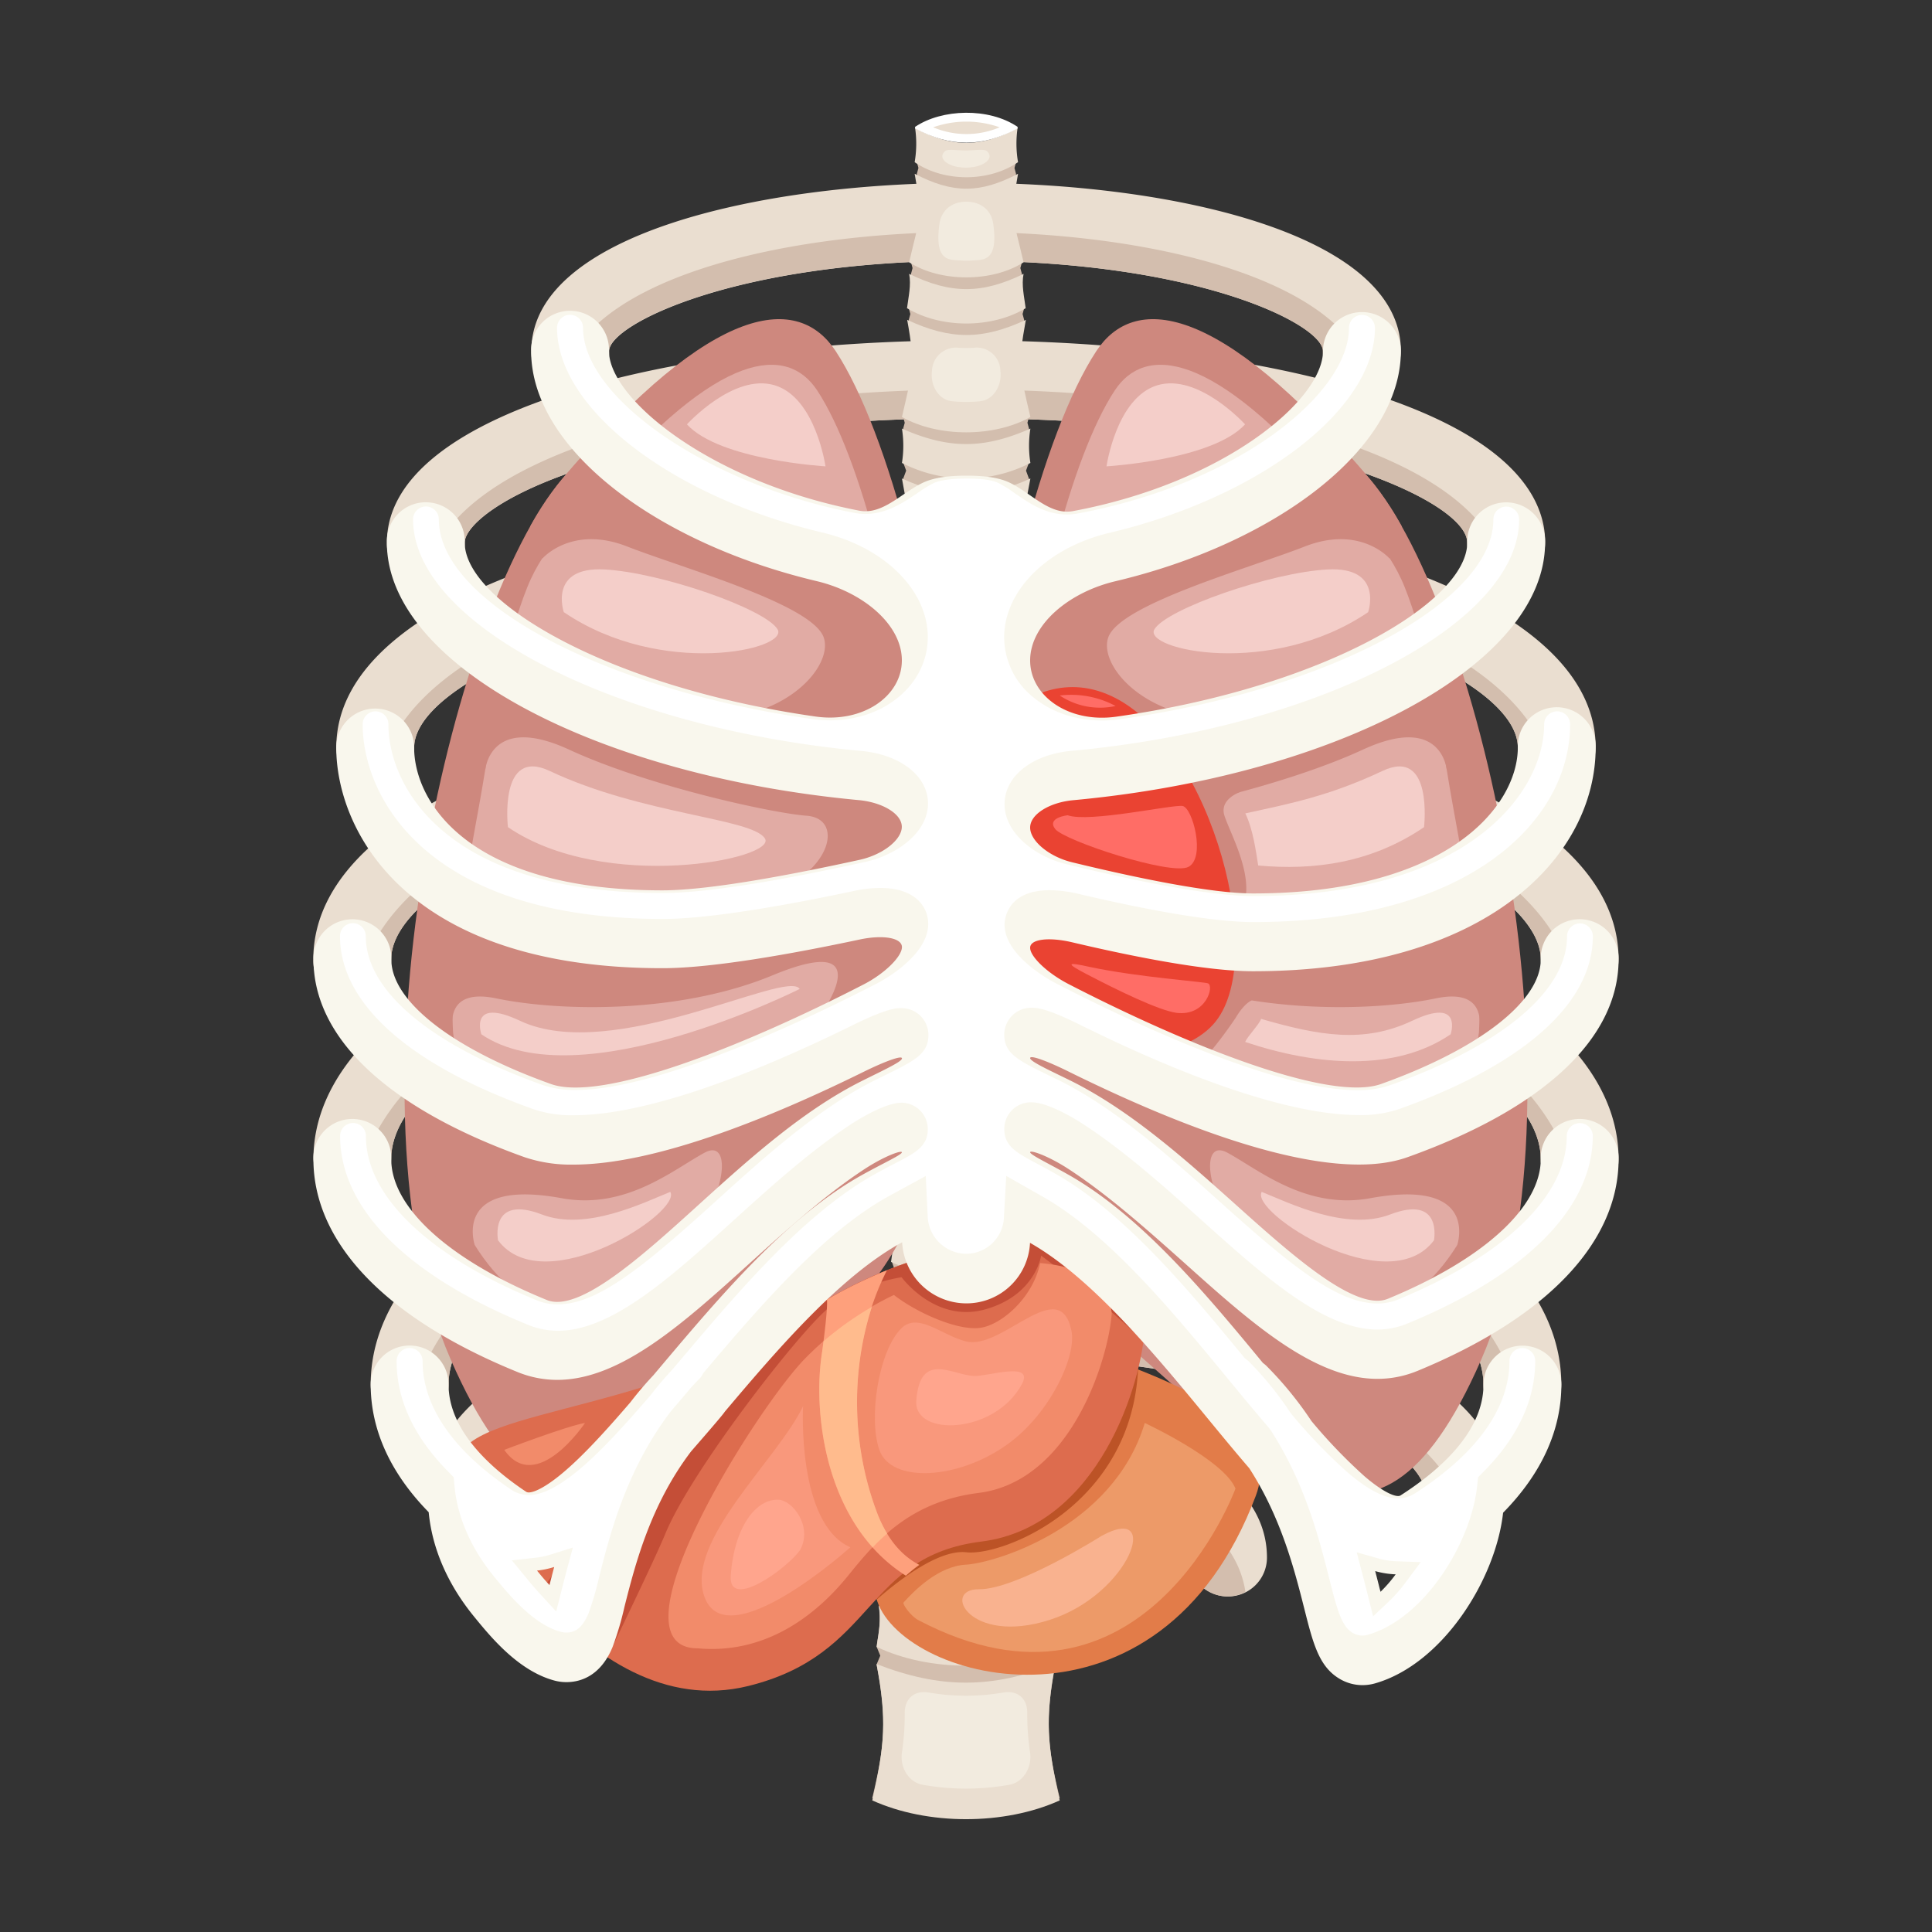 <svg id="_ÎÓÈ_1" data-name="—ÎÓÈ_1" xmlns="http://www.w3.org/2000/svg" viewBox="0 0 450 450"><rect x="0" y="0" width="450" height="450" fill="#333333" stroke="none"/><defs><style>.cls-1{fill:#eaded0;}.cls-2{fill:#d3beae;}.cls-3{fill:#fff;}.cls-4{fill:#f2ebdf;}.cls-5{fill:#ce887e;}.cls-6{fill:#e1aba4;}.cls-7{fill:#f4cec9;}.cls-8{fill:#e27c49;}.cls-9{fill:#ed9a68;}.cls-10{fill:#f9b28f;}.cls-11{fill:#bc5326;}.cls-12{fill:#dd6c4e;}.cls-13{fill:#c44e37;}.cls-14{fill:#f28b6a;}.cls-15{fill:#f9987c;}.cls-16{fill:#ffa58d;}.cls-17{fill:#fea07c;}.cls-18{fill:#ffbb8d;}.cls-19{fill:#ea4332;}.cls-20{fill:#ff6d66;}.cls-21{fill:#f9f7ed;}</style></defs><title>b</title><path class="cls-1" d="M317.22,90.81a9.07,9.07,0,0,1-9.07-9.07c0-6.1-29.1-21-83-21s-83.26,14.93-83.26,21a9.07,9.07,0,1,1-18.13,0c0-26.91,52.55-39.16,101.39-39.16S326.29,54.83,326.29,81.74A9.07,9.07,0,0,1,317.22,90.81Z"/><path class="cls-1" d="M367.94,279.08a9.07,9.07,0,0,1-9.07-9.06c0-23.25-54.94-49.15-133.77-49.15s-134,25.9-134,49.15A9.07,9.07,0,0,1,73,270c0-38.36,65.38-67.29,152.1-67.29S377,231.66,377,270A9.06,9.06,0,0,1,367.94,279.08Z"/><path class="cls-1" d="M286,371.85a9.07,9.07,0,0,1-9.07-9.06c0-6.05-19.68-17.13-51.83-17.13s-51.93,11.08-51.93,17.13a9.07,9.07,0,0,1-18.14,0c0-23.15,35.25-35.27,70.07-35.27s70,12.12,70,35.27A9.06,9.06,0,0,1,286,371.85Z"/><path class="cls-1" d="M341.25,357.75a9.07,9.07,0,0,1-9.07-9.07c0-13.48-41.72-33.06-107.09-33.06S117.82,335.2,117.82,348.68a9.07,9.07,0,1,1-18.14,0c0-33.61,63.09-51.19,125.41-51.19s125.23,17.58,125.23,51.19A9.07,9.07,0,0,1,341.25,357.75Z"/><path class="cls-1" d="M354.59,331.55a9.07,9.07,0,0,1-9.07-9.07c0-23.24-49.45-49.14-120.42-49.14s-120.62,25.9-120.62,49.14a9.07,9.07,0,0,1-18.14,0c0-19.33,15.4-36.88,43.36-49.43,25.65-11.51,59.52-17.85,95.4-17.85s69.71,6.34,95.3,17.85c27.9,12.55,43.26,30.1,43.26,49.43A9.07,9.07,0,0,1,354.59,331.55Z"/><path class="cls-1" d="M350.81,135.43a9.06,9.06,0,0,1-9.06-9.07c0-9.82-41.18-28.94-116.65-28.94-32.75,0-63.43,3.81-86.39,10.74-22.34,6.75-30.46,14.58-30.46,18.2a9.07,9.07,0,1,1-18.13,0c0-30.91,67.9-47.08,135-47.08,34.46,0,67,4.09,91.54,11.52,35.74,10.81,43.24,25.31,43.24,35.56A9.07,9.07,0,0,1,350.81,135.43Z"/><path class="cls-1" d="M362.59,183.15a9.07,9.07,0,0,1-9.06-9.07c0-16.14-48.86-38.65-128.43-38.65-78.52,0-128.63,22.89-128.63,38.65a9.07,9.07,0,1,1-18.14,0c0-36.88,75.62-56.79,146.77-56.79s146.56,19.91,146.56,56.79A9.07,9.07,0,0,1,362.59,183.15Z"/><path class="cls-1" d="M367.94,232.55a9.08,9.08,0,0,1-9.07-9.07c0-18.09-50.89-43.31-133.77-43.31s-134,25.22-134,43.31a9.07,9.07,0,1,1-18.13,0C73,183.57,151.36,162,225.1,162S377,183.57,377,223.48A9.07,9.07,0,0,1,367.94,232.55Z"/><path class="cls-2" d="M319.39,90.52c-3.14-25-50.34-36.49-94.3-36.49s-91.33,11.45-94.48,36.49a9.16,9.16,0,0,0,2.17.29,9.06,9.06,0,0,0,9.06-9.07c0-6.1,29.18-21,83.26-21s83,14.93,83,21a9,9,0,0,0,11.24,8.78Z"/><path class="cls-2" d="M225.09,214.19c-79.18,0-139.28,27.67-141.88,64.78a9,9,0,0,0,7.92-9c0-23.25,55-49.15,134-49.15S358.87,246.77,358.87,270a9,9,0,0,0,7.91,9C364.19,241.86,304.17,214.19,225.09,214.19Z"/><path class="cls-2" d="M290.09,370.81C287,349.9,255.85,339,225,339S163,349.9,159.9,370.8a9,9,0,0,0,4.15,1.05,9.07,9.07,0,0,0,9.07-9.06c0-6.05,19.71-17.13,51.93-17.13s51.83,11.08,51.83,17.13a9,9,0,0,0,13.21,8Z"/><path class="cls-2" d="M341.25,357.75c.21,0,.4-.05.61-.06-2.79-32-60.11-48.75-116.78-48.75s-114.14,16.74-116.94,48.75c.2,0,.4.06.61.06a9.07,9.07,0,0,0,9.07-9.07c0-13.48,41.78-33.06,107.27-33.06s107.09,19.58,107.09,33.06A9.07,9.07,0,0,0,341.25,357.75Z"/><path class="cls-2" d="M95.66,331.52a9.05,9.05,0,0,0,8.82-9c0-23.24,49.53-49.14,120.62-49.14s120.42,25.9,120.42,49.14a9.05,9.05,0,0,0,8.82,9c-1.15-18.37-15.32-35-40.28-47-23.89-11.5-55.49-17.85-89-17.85S160,273,136,284.5C111,296.53,96.8,313.15,95.66,331.52Z"/><path class="cls-2" d="M350.79,135.43c-1.08-10-9.38-23.18-40.24-33.17-22.93-7.43-53.28-11.53-85.46-11.53-61,0-122.67,15.35-125.86,44.7a9.07,9.07,0,0,0,9-9.07c0-3.62,8.12-11.45,30.46-18.2,23-6.93,53.64-10.74,86.39-10.74,75.47,0,116.65,19.12,116.65,28.94A9.07,9.07,0,0,0,350.79,135.43Z"/><path class="cls-2" d="M225.09,128.75c-64.92,0-133.78,19-136.87,54.32a9,9,0,0,0,8.25-9c0-15.76,50.11-38.65,128.63-38.65,79.57,0,128.43,22.51,128.43,38.65a9,9,0,0,0,8.25,9C358.7,147.77,289.92,128.75,225.09,128.75Z"/><path class="cls-2" d="M225.09,173.49c-67.38,0-138.85,20.64-141.86,58.94a9,9,0,0,0,7.9-9c0-18.09,51-43.31,134-43.31s133.77,25.22,133.77,43.31a9,9,0,0,0,7.9,9C363.77,194.13,292.38,173.49,225.09,173.49Z"/><path class="cls-2" d="M203.16,418.81a63,63,0,0,0,43.68,0c-3-12.33-3.46-18.45-1-31.14L245,385.6l.87-2.1c-.07-.53-.15-1.06-.23-1.58a23.17,23.17,0,0,1-.3-7.79l-.9-2.12.89-2.12c-3-12.26-3.14-18.15-.91-29.55l-.73-1.93.74-2c-.08-.58-.17-1.16-.28-1.8a20.76,20.76,0,0,1-.33-6.9l-1-1.72.44-2.09c-2.54-10.49-3-15.89-.93-26.62l-.59-1.74.6-1.75c-.08-.52-.16-1.06-.25-1.6a18.13,18.13,0,0,1-.29-6.28l-.58-1.74.57-1.69c-2.56-10.55-3.39-16-1.34-26.58l-.39-1.39.39-1.43c-.08-.55-.18-1.12-.27-1.68a18,18,0,0,1-.32-6.2l-.32-1,.14-1.14c-2.39-9.82-2.16-11.65-.36-20.81l.34-1.78-.69-1.89.7-1.9a24.48,24.48,0,0,1,0-7.88l-.37-1.37.37-1.37c-2.38-9.77-2.14-11.62-.35-20.76l.35-1.84-.15-.87.16-.91a24.55,24.55,0,0,1,0-7.94l-.37-1.37.37-1.37c-2.38-9.77-2.14-11.62-.35-20.76l.34-1.78-.69-1.89.7-1.9a24.48,24.48,0,0,1,0-7.88l-.37-1.37.37-1.37c-2.38-9.77-2.14-11.62-.35-20.76l.34-1.78-.69-1.89.7-1.9a24.48,24.48,0,0,1,0-7.88l-.37-1.37.36-1.37-.36-1.47c-2.38-9.72-2.63-11.39-.76-21.1l-.37-1.39.38-1.42c-.07-.52-.16-1-.24-1.53a18.5,18.5,0,0,1-.29-6.38l-.37-1.37.37-1.36c-.43-1.74-.8-3.16-1.13-4.38-1.77-6.75-1.8-8-.24-16.2l-.37-1.37.38-1.42a29.94,29.94,0,0,1-.35-6.08c-8.07,3.65-14.33,3.66-22.42,0a29.94,29.94,0,0,1-.36,6.08l.38,1.41-.37,1.38c1.56,8.19,1.53,9.45-.24,16.2-.32,1.22-.7,2.65-1.12,4.38l.36,1.36-.36,1.37a18.76,18.76,0,0,1-.31,6.48c-.08.48-.16,1-.23,1.43l.39,1.42-.38,1.39c1.82,9.45,1.46,11.44-.71,20.2l-.59,2.37.37,1.37-.37,1.37a24.77,24.77,0,0,1,0,7.88l.7,1.9-.7,1.89.35,1.78c1.79,9.13,2,11-.35,20.76l.37,1.37-.37,1.37a24.77,24.77,0,0,1,0,7.88l.69,1.89-.69,1.9.35,1.78c1.79,9.14,2,11-.35,20.76l.37,1.37-.37,1.37a24.84,24.84,0,0,1,0,7.94l.15.91-.15.87.36,1.84c1.79,9.13,2,11-.35,20.76l.37,1.37-.37,1.37a24.77,24.77,0,0,1,0,7.88l.69,1.89-.69,1.9.35,1.78c1.79,9.15,2,11-.36,20.81l.13,1.14-.31,1a17.94,17.94,0,0,1-.32,6.16c-.09.58-.19,1.15-.27,1.72l.39,1.43-.39,1.39c2.05,10.57,1.21,16-1.34,26.58l.57,1.69-.58,1.74a18.52,18.52,0,0,1-.29,6.3c-.09.52-.17,1.05-.25,1.58l.6,1.75-.59,1.75c2.1,10.72,1.61,16.12-.93,26.61l.44,2.09-1,1.72a21,21,0,0,1-.35,7c-.1.62-.19,1.18-.26,1.73l.74,2-.74,1.93c2.24,11.4,2.06,17.29-.9,29.55l.89,2.13-.9,2.11a23.1,23.1,0,0,1-.3,7.78c-.08.54-.16,1.07-.23,1.59l.86,2.11-.86,2.06C206.62,400.37,206.12,406.49,203.16,418.81Z"/><path class="cls-1" d="M243.33,323.94c-10.8,4.9-25.86,4.9-36.66,0,2.46-10.79,2.84-16,.87-26.67,12.52,4.85,22.4,4.85,34.92,0C240.48,307.94,240.87,313.15,243.33,323.94Z"/><path class="cls-1" d="M242.46,293.92c-10.31,4.89-24.61,4.89-34.92,0,.33-2.69,1-5.41.49-8,12.09,4.87,21.84,4.87,33.93,0C241.45,288.51,242.13,291.23,242.46,293.92Z"/><path class="cls-1" d="M245.31,370c-12,5.45-28.59,5.45-40.62,0,2.74-12,3.07-17.82.87-29.69,13.94,5.38,24.94,5.38,38.88,0C242.24,352.15,242.56,358,245.31,370Z"/><path class="cls-1" d="M244.44,336.54C233,342,217,342,205.56,336.54c.37-3,1.12-6,.55-8.92,13.46,5.41,24.32,5.41,37.78,0C243.31,330.52,244.07,333.56,244.44,336.54Z"/><path class="cls-1" d="M246.83,419.35c-12.86,5.83-30.8,5.83-43.66,0,2.93-12.84,3.39-19.05,1-31.75,14.92,5.76,26.68,5.76,41.59,0C243.44,400.3,243.9,406.51,246.83,419.35Z"/><path class="cls-1" d="M245.79,383.6c-12.28,5.82-29.3,5.82-41.59,0,.4-3.19,1.11-6.44.49-9.55,14.4,5.8,26.22,5.8,40.62,0C244.69,377.16,245.4,380.41,245.79,383.6Z"/><path class="cls-1" d="M242,282.56c-9.65,4.84-24.27,4.84-33.93,0,2.47-10.78,3.24-16,1.28-26.66,11.34,4.77,20,4.77,31.38,0C238.73,266.57,239.5,271.78,242,282.56Z"/><path class="cls-1" d="M240.69,253.2c-9.17,4.82-22.22,4.82-31.38,0,.34-2.69,1.06-5.41.54-8,10.92,4.8,19.38,4.8,30.3,0C239.63,247.79,240.35,250.51,240.69,253.2Z"/><path class="cls-1" d="M240,107.83a32.76,32.76,0,0,1-29.92,0,25.38,25.38,0,0,0,0-8c10.91,4.8,19,4.8,29.92,0A25.38,25.38,0,0,0,240,107.83Z"/><path class="cls-1" d="M240,97.13c-8.45,4.76-21.47,4.76-29.92,0,2.47-10.78,3.16-12,1.22-22.63,10.1,4.7,17.55,4.7,27.64,0C237,85.16,237.49,86.35,240,97.13Z"/><path class="cls-1" d="M240,144.78a32.7,32.7,0,0,1-29.92,0,25.38,25.38,0,0,0,0-8c10.91,4.8,19,4.8,29.92,0A25.38,25.38,0,0,0,240,144.78Z"/><path class="cls-1" d="M240,134.08c-8.45,4.76-21.47,4.76-29.92,0,2.47-10.78,1.93-12,0-22.63,10.09,4.7,19.83,4.7,29.92,0C238,122.11,237.49,123.3,240,134.08Z"/><path class="cls-1" d="M240,181.73a32.76,32.76,0,0,1-29.92,0,25.38,25.38,0,0,0,0-8c10.91,4.8,19,4.8,29.92,0A25.38,25.38,0,0,0,240,181.73Z"/><path class="cls-1" d="M240,171c-8.45,4.75-21.47,4.75-29.92,0,2.47-10.79,1.93-12,0-22.64,10.09,4.7,19.83,4.7,29.92,0C238,159.06,237.49,160.25,240,171Z"/><path class="cls-1" d="M240,216.79a32.76,32.76,0,0,1-29.92,0,25.38,25.38,0,0,0,0-8c10.91,4.8,19,4.8,29.92,0A25.38,25.38,0,0,0,240,216.79Z"/><path class="cls-1" d="M240,206.09c-8.45,4.76-21.47,4.76-29.92,0,2.47-10.78,1.93-12,0-22.63,10.09,4.7,19.83,4.7,29.92,0C238,194.12,237.49,195.31,240,206.09Z"/><path class="cls-1" d="M240,243c-8.45,4.76-21.47,4.76-29.92,0,2.47-10.78,1.93-12,0-22.64,10.09,4.71,19.83,4.71,29.92,0C238,231.07,237.49,232.26,240,243Z"/><path class="cls-1" d="M238.9,71.79c-7.94,4.75-19.69,4.75-27.64,0,.34-2.68,1-5.4.5-8,9.67,4.73,17,4.73,26.65,0C237.89,66.39,238.56,69.11,238.9,71.79Z"/><path class="cls-1" d="M238.41,61.09c-7.31,4.69-19.35,4.69-26.65,0,2.47-10.78,3.19-10,1.28-20.62,8.91,4.64,15.18,4.64,24.08,0C235.21,51.14,235.93,50.31,238.41,61.09Z"/><path class="cls-1" d="M237.12,37.77c-6.79,4.68-17.29,4.68-24.08,0a25.41,25.41,0,0,0,.1-8c8.5,4.66,15.38,4.66,23.88,0A25.41,25.41,0,0,0,237.12,37.77Z"/><path class="cls-3" d="M213.14,29.55c0,.12,0,.24,0,.36,8.24,4.42,15.64,4.42,23.88,0v-.36C230.33,25,219.38,25.34,213.14,29.55Z"/><path class="cls-1" d="M217.35,29.65a19.87,19.87,0,0,0,15.49,0A23.32,23.32,0,0,0,217.35,29.65Z"/><path class="cls-4" d="M218.8,52.24c.47-3.4,3-5.26,6.28-5.26s5.82,1.85,6.28,5.26c1.19,8.68-2.32,8.23-4.71,8.42a20.57,20.57,0,0,1-3.14,0C221.12,60.47,217.62,60.93,218.8,52.24Z"/><path class="cls-4" d="M220,35.32c.64-.74,2.57-.27,5-.28s4.4-.46,5,.28c1.69,1.84-1.36,3.42-3.6,3.62a10,10,0,0,1-2.89,0C221.32,38.74,218.27,37.16,220,35.32Z"/><path class="cls-4" d="M223.33,81a30.71,30.71,0,0,0,3.46,0A5.53,5.53,0,0,1,233,86.1l0,.18c.46,3.31-1.44,6.84-4.76,7.18a33,33,0,0,1-6.44,0c-3.32-.33-5.2-3.86-4.71-7.17l0-.2A5.61,5.61,0,0,1,223.33,81Z"/><path class="cls-4" d="M222.4,117.9a37.46,37.46,0,0,0,5.19,0c3.33-.24,5.52,1.78,5.73,5.12a.76.76,0,0,0,0,.15c.21,3.33-1.73,6.89-5.05,7.23a32.68,32.68,0,0,1-6.56,0c-3.32-.34-5.27-3.9-5.05-7.23,0,0,0-.11,0-.16C216.88,119.68,219.07,117.66,222.4,117.9Z"/><path class="cls-4" d="M222.4,154.85a34.58,34.58,0,0,0,5.19,0c3.33-.24,5.52,1.78,5.73,5.12a.76.76,0,0,0,0,.15c.21,3.33-1.73,6.89-5.05,7.23a32.68,32.68,0,0,1-6.56,0c-3.32-.34-5.27-3.9-5.05-7.23,0-.05,0-.11,0-.16C216.88,156.63,219.07,154.61,222.4,154.85Z"/><path class="cls-4" d="M222.4,189.91a37.46,37.46,0,0,0,5.19,0c3.33-.24,5.52,1.78,5.73,5.11a.86.86,0,0,0,0,.16c.21,3.33-1.73,6.89-5.05,7.23a32.68,32.68,0,0,1-6.56,0c-3.32-.34-5.27-3.9-5.05-7.23,0-.05,0-.11,0-.16C216.88,191.69,219.07,189.67,222.4,189.91Z"/><path class="cls-4" d="M222.4,226.86a34.58,34.58,0,0,0,5.19,0c3.33-.24,5.52,1.78,5.73,5.12a.76.76,0,0,0,0,.15c.21,3.33-1.73,6.89-5.05,7.23a32.68,32.68,0,0,1-6.56,0c-3.32-.34-5.27-3.9-5.05-7.23,0,0,0-.11,0-.16C216.88,228.64,219.07,226.62,222.4,226.86Z"/><path class="cls-4" d="M221.29,262.33a36.8,36.8,0,0,0,7.42,0,5,5,0,0,1,5.93,5c.08,1.4.23,2.81.43,4.24.46,3.31-1.53,6.81-4.84,7.23a41.69,41.69,0,0,1-10.47,0c-3.31-.42-5.29-3.92-4.83-7.23.2-1.44.35-2.84.43-4.24A5,5,0,0,1,221.29,262.33Z"/><path class="cls-4" d="M219.58,303.61a43.69,43.69,0,0,0,10.84,0,4.83,4.83,0,0,1,5.78,4.92c.05,1.42.16,2.82.32,4.26.4,3.32-1.62,6.8-4.92,7.26a46.33,46.33,0,0,1-13.2,0c-3.31-.47-5.32-3.94-4.93-7.26.17-1.44.28-2.84.33-4.26A4.82,4.82,0,0,1,219.58,303.61Z"/><path class="cls-4" d="M217.64,346.8a47.8,47.8,0,0,0,14.72,0c3.3-.5,5.6,1.46,5.6,4.81a55.41,55.41,0,0,0,.5,7.24c.43,3.31-1.57,6.82-4.86,7.38a52.26,52.26,0,0,1-17.2,0c-3.3-.56-5.3-4.07-4.86-7.38a57.23,57.23,0,0,0,.5-7.25C212,348.26,214.34,346.3,217.64,346.8Z"/><path class="cls-4" d="M210.07,408.26a60.15,60.15,0,0,0,.66-9.3c0-3.34,2.26-5.29,5.56-4.74a51.2,51.2,0,0,0,17.42,0c3.29-.56,5.58,1.39,5.55,4.73a61.44,61.44,0,0,0,.67,9.3c.48,3.31-1.51,6.83-4.79,7.45a57.57,57.57,0,0,1-20.28,0C211.58,415.09,209.59,411.57,210.07,408.26Z"/><path class="cls-5" d="M194.62,81.74c-8.55-13-27.93-12.17-63.58,29.71C104.56,142.56,79.18,257.73,105,316.7s50.55,22.52,91.19-10.88C243.81,266.66,219.24,119.12,194.62,81.74Z"/><path class="cls-6" d="M190.34,90.94c-6.91-10.49-22.58-9.84-51.4,24-4.41,5.18-12.13,11.85-16.11,21.8-4.86,12.14-7.26,26.61-9.85,42.77-3.16,19.67-8.61,41.77-7.43,61.38.92,15.23-5.11,27.82-.16,39.14,20.84,47.69,53.33,19.1,86.19-7.9C230.12,240.47,210.25,121.17,190.34,90.94Z"/><path class="cls-5" d="M141.63,99.7q-5,5.24-10.59,11.75a70.3,70.3,0,0,0-7.54,11.16l2.82,7.5s6.78-7.9,19.77-2.82S189,140.7,191.83,148.4s-13,24.63-40.64,17.29-36.73-15.47-36.73-15.47L113,179.53s.92-13.53,19.55-4.93S180,189.41,187.88,190s6.21,10.73-4.52,16.37-63.81,12.46-76.8,4.82-7.26,29.71,0,33.35c0,0-6.22-15.15,9-12s42.91,3.54,64.38-5.37,16.38,3.1,7.91,13.73S115.59,262.25,102,255.2s1.84,26.72,8.62,34.95c0,0-5.57-15.78,20.18-11.07,15,2.76,26-6.65,33.32-10.6s4.52,14.34-7.34,23.26c-7.21,5.43,24.62,3.26,50.67.73C231,254,224.93,175.74,211.12,123.84,195.79,124.55,164.16,117.29,141.63,99.7Z"/><path class="cls-7" d="M160,98.84s10.9-12,20.45-9.1,11.82,18.88,11.82,18.88S167.62,107.19,160,98.84Z"/><path class="cls-7" d="M131.32,142.58s-3.66-10.67,9.52-9.94,37.32,9.15,40.25,13.91S154,158,131.32,142.58Z"/><path class="cls-7" d="M116,288.89s-2.08-10.74,10.25-6c10.25,3.91,23.55-2.73,29.87-5.28C159,282.32,126.69,303.19,116,288.89Z"/><path class="cls-7" d="M118.31,192.66s-2.21-18.72,9.72-13.09c21.59,10.19,47.21,11,50.14,15.74S141,208.09,118.31,192.66Z"/><path class="cls-7" d="M112.12,240.91s-3-8.79,9-3.15c21.59,10.19,62.21-12.16,65.14-7.41C186.22,230.35,134.8,256.34,112.12,240.91Z"/><path class="cls-5" d="M255.38,81.74c8.55-13,27.93-12.17,63.57,29.71C345.44,142.56,370.81,257.73,345,316.7s-50.55,22.52-91.18-10.88C206.19,266.66,230.76,119.12,255.38,81.74Z"/><path class="cls-6" d="M259.65,90.94c6.92-10.49,22.59-9.84,51.41,24,4.4,5.18,12.13,11.85,16.11,21.8,4.85,12.14,7.25,26.61,9.84,42.77,3.16,19.67,8.61,41.77,7.44,61.38-.92,15.23,5.11,27.82.16,39.14-20.85,47.69-53.34,19.1-86.19-7.9C219.87,240.47,239.74,121.17,259.65,90.94Z"/><path class="cls-7" d="M328.92,237.76c-11.27,5.32-21.61,3.48-35.19-.44-.43,1.29-3.17,4.07-3.71,5.37,16.73,5.6,35,7,47.86-1.78C337.88,240.91,340.85,232.12,328.92,237.76Z"/><path class="cls-5" d="M290,209.66c1.56-6.89-3.68-16-4.83-19.77s3.65-5.4,3.65-5.4l-27.67-1-4.61,36.95L280.2,247a99.69,99.69,0,0,0,7.57-9.87c2.11-3.56,3.74-4.09,3.74-4.09S288.46,216.55,290,209.66Z"/><path class="cls-5" d="M308.37,99.7q5,5.24,10.58,11.75a70.3,70.3,0,0,1,7.55,11.16l-2.83,7.5s-6.78-7.9-19.76-2.82S261,140.7,258.16,148.4s12.95,24.63,40.65,17.29,36.72-15.47,36.72-15.47L337,179.53s-.91-13.53-19.55-4.93S270,189.41,262.12,190s-6.22,10.73,4.51,16.37,63.82,12.46,76.81,4.82,7.25,29.71,0,33.35c0,0,6.21-15.15-9-12s-42.91,3.54-64.38-5.37-16.38,3.1-7.9,13.73S334.4,262.25,348,255.2s-1.85,26.72-8.63,34.95c0,0,5.57-15.78-20.18-11.07-15,2.76-26-6.65-33.32-10.6s-4.51,14.34,7.35,23.26c7.21,5.43-24.62,3.26-50.68.73C219,254,225.07,175.74,238.88,123.84,254.21,124.55,285.83,117.29,308.37,99.7Z"/><path class="cls-7" d="M290,98.84s-10.9-12-20.45-9.1-11.82,18.88-11.82,18.88S282.37,107.19,290,98.84Z"/><path class="cls-7" d="M318.67,142.58s3.66-10.67-9.51-9.94-37.33,9.15-40.26,13.91S296,158,318.67,142.58Z"/><path class="cls-7" d="M334,288.89s2.08-10.74-10.25-6c-10.24,3.91-23.54-2.73-29.87-5.28C291,282.32,323.3,303.19,334,288.89Z"/><path class="cls-7" d="M322,179.57c-12.52,5.91-21.92,7.69-31.94,9.88,1.83,3.81,2.48,8.93,3,12.14,12.92,1.18,26.29-.54,38.63-8.93C331.68,192.66,333.9,173.94,322,179.57Z"/><path class="cls-8" d="M219.59,284.33s4.3,25.18,2.29,33.19-24,36.63-17.53,55.49,65.83,34.62,88.15-24.61c8.75-23.19-41.44-32.29-52.54-39.46-7.17-15.57,0-40.54,0-40.54Z"/><path class="cls-9" d="M213.84,377.33c52.57,27.66,73.93-30.61,73.93-30.61-2.68-6.69-21.13-15.28-21.13-15.28-7.39,24.52-35.21,32.66-41.64,33s-12,6-14.54,8.81C210.13,373.6,212.16,376.44,213.84,377.33Z"/><path class="cls-10" d="M256.56,357.75S236.78,370.26,228,370.17s-2.27,13.11,16.47,7.14S270.74,349.92,256.56,357.75Z"/><path class="cls-11" d="M248,312.61c-17.06,9.41-41.18,36.28-44.45,57.12a21.9,21.9,0,0,0,.69,2.82c3.31-2.95,13.84-11.75,20.78-11,8.32,1,38.46-10.69,40.06-42.62h0C258.93,316.55,252.84,314.48,248,312.61Z"/><path class="cls-12" d="M107.58,345.9s27.87,56.38,66.68,46.81c30-7.4,26.81-30.2,54.31-33.65s37.47-37.3,38.07-49.86c-1.64-28.06-51.51-25.36-85.5,1.24C139.74,332.27,99,328.13,107.58,345.9Z"/><path class="cls-13" d="M266.64,309.2c-1.64-28.06-51.51-25.36-85.5,1.24a160.37,160.37,0,0,1-17.66,7.92l-38.23,53.28A82.5,82.5,0,0,0,141.46,386S152.2,363.92,155,357.17c6.1-14.78,30.66-46.23,37.61-52.2S210,297.49,210,297.49s7.82,10.77,19.5,7.48,13-12.5,13-12.5a261.34,261.34,0,0,1,23.85,19.86C266.5,311.19,266.6,310.13,266.64,309.2Z"/><path class="cls-14" d="M117.45,337.7s14.71-5.61,18.81-6.26C136.26,331.44,124.92,348.38,117.45,337.7Z"/><path class="cls-14" d="M162.54,383.93h0c17.17,1.55,28.93-9.42,35-16.93,6.23-7.67,14-17.21,30.4-19.27,21.67-2.72,30.3-31.5,31-41.8-.77-8.61-9.5-11.13-16.67-11.74-1.61,7.9-8.83,14.33-13.9,15.08-5.33.78-15-3.61-20.16-7.65a73.06,73.06,0,0,0-21.19,15.32C174.86,330,141.42,383.93,162.54,383.93Z"/><path class="cls-15" d="M164.05,371.85c-4.53-13,17-31.75,23-44.33,0,0-1.5,27.34,11,32.87C198.1,360.39,169.13,386.38,164.05,371.85Z"/><path class="cls-15" d="M204.82,337.71c-2.62-7.49-.12-23.26,5.18-28.37,3.87-3.73,9.3,1.66,15,3.1,8.4,2.14,21.84-15.89,24.57-2.45,1.22,6-5.13,19.45-15,26.48C223.09,344.67,207.56,345.53,204.82,337.71Z"/><path class="cls-16" d="M170.21,366.94c-.63,8.46,13.51-1.92,16.2-6,2.89-5.49-1.82-11.41-5-11.62C176.23,349,171.06,355.41,170.21,366.94Z"/><path class="cls-16" d="M213.42,326.25c-.62,8.46,18.32,7.87,24.61-3.88,2.93-5.46-8.13-1.68-11.28-1.88C221.54,320.14,214.28,314.72,213.42,326.25Z"/><path class="cls-17" d="M192.61,302.7c.22,2-.74,9.3-1.1,12.06-2.32,14.12.61,40.33,19.49,52.25a33.79,33.79,0,0,1,3.13-2.52c-3.88-2-7.37-5.71-9.83-12.09-7-18.15-6.09-40.23,2.29-56.52A104.1,104.1,0,0,0,192.61,302.7Z"/><path class="cls-18" d="M204.3,352.4a73.32,73.32,0,0,1-1.23-48,74,74,0,0,0-11.25,8c-.12.94-.23,1.78-.31,2.39-1.95,11.9-.14,32.34,11.76,45.63,1-1.09,2.16-2.17,3.36-3.22A29.43,29.43,0,0,1,204.3,352.4Z"/><path class="cls-19" d="M259.87,162.62c-22.44-11.65-39.26,19.87-39.26,19.87v1.94c-15.25,62.34,47.1,70.77,62,54.14C295.7,224,282.31,174.27,259.87,162.62Z"/><path class="cls-20" d="M248.68,189.89s-5,.53-2.89,3.22,26.91,10.9,31,8.81,1-13.81-1.35-14.19S253.7,191.67,248.68,189.89Z"/><path class="cls-20" d="M253.12,226.91c7.21,3.77,16.82,8.45,20.91,9,6.93.86,8.85-6.34,7.32-6.87-1.14-.39-16.33-1.44-27.52-3.82C248.38,224,248.19,224.34,253.12,226.91Z"/><path class="cls-20" d="M246.84,162a16.92,16.92,0,0,0,13,2.44A21.86,21.86,0,0,0,246.84,162Z"/><path class="cls-21" d="M287.79,280.55c-11.79-10.58-24.6-22-38.52-28.89-5-2.45-9.33-4.42-9.33-5.21s4,.69,9,3.16c25.41,12.56,60.27,26.57,78.87,19.93C359.53,258.21,377,241.85,377,223.48a9.07,9.07,0,1,0-18.13,0c0,9.69-14.25,20.79-37.18,29-12,4.29-45.16-9-72.86-23.3-4.94-2.56-8.89-6.38-8.89-8.42s4.37-2.55,9.79-1.28c14.42,3.4,31.33,6.74,42.11,6.74,54.84,0,79.82-27,79.82-52.12a9.07,9.07,0,1,0-18.13,0c0,13.66-16.43,34-61.69,34-9.72,0-27.23-3.63-42.13-7.26-5.41-1.31-9.77-5-9.77-8.09s4.51-5.86,10.05-6.37c60.85-5.63,109.89-31.24,109.89-60a9.07,9.07,0,1,0-18.13,0c0,13.8-33.35,33.69-81.76,40.55-11,1.56-20.05-4.76-20.05-13.1s9-15.88,19.86-18.45c37.24-8.83,66.49-30.74,66.49-53.62a9.07,9.07,0,1,0-18.14,0c0,11.4-23,30.71-58.25,37.29-5.47,1-9.79-4.31-14.83-6.67-2.62-1.23-6.1-1.59-9.95-1.59s-7.4.37-10.08,1.61c-5,2.33-9.46,7.6-14.92,6.54-34.81-6.73-58.28-26.11-58.28-37.18a9.07,9.07,0,1,0-18.13,0c0,22.85,29.24,44.74,66.49,53.59,10.83,2.57,19.86,10.12,19.86,18.46S201,168.46,190,166.9c-48.42-6.89-81.76-26.75-81.76-40.54a9.07,9.07,0,1,0-18.13,0c0,28.71,49,54.3,109.89,60,5.54.51,10.05,3.19,10.05,6.21s-4.39,6.5-9.83,7.7c-15.36,3.37-34.84,7.11-45.93,7.11-45.65,0-57.83-20.91-57.83-33.27a9.07,9.07,0,1,0-18.14,0c0,19.09,16,51.4,76,51.4,11.66,0,30.35-3.37,45.92-6.68,5.44-1.16,9.84-.4,9.84,1.77s-3.95,6.13-8.9,8.68c-27.73,14.29-60.84,27.49-72.85,23.21-22.93-8.19-37.18-19.29-37.18-29a9.07,9.07,0,1,0-18.13,0c0,18.37,17.47,34.73,49.21,46.06a33.83,33.83,0,0,0,11.32,1.71c19.36,0,46.62-11.26,67.54-21.58,5-2.46,9-3.93,9-3.16s-4.33,2.75-9.31,5.24c-13.78,6.88-26.46,18.34-38.13,28.92-13,11.79-27.78,25.16-35.27,22.12C104.67,293.55,91.13,281.3,91.13,270A9.07,9.07,0,1,0,73,270c0,19.48,16.87,37.08,47.51,49.56a24.4,24.4,0,0,0,9.28,1.84c14.85,0,29.57-13.34,45-27.32,8.42-7.62,17.44-15.78,26.52-21.74,4.65-3.05,8.75-4.51,8.75-3.94s-4.3,2.51-9.16,5.21c-17.5,9.72-33.11,28.21-47.38,45.13l-1.36,1.61c-1.93,2.05-3.7,4.15-5.33,6.27-5.75,6.69-11.16,12.63-15.93,16.59-4.52,3.76-7.44,4.84-8.34,4.26-8.25-5.49-18.08-14.29-18.08-25a9.07,9.07,0,0,0-18.14,0c0,10.6,4.64,20.7,13.51,29.75.8,8.43,4.4,16.76,10.54,24.28,3.92,4.81,10.49,12.85,19,15a10.54,10.54,0,0,0,2.55.3c3.06,0,7.89-1.24,10.75-8.2a73.13,73.13,0,0,0,2.77-9.38c2.47-9.74,6-23.64,15.5-36.15,1.57-1.82,7.44-8.52,7.85-9.25,12.46-14.76,27-31.66,41.32-39.47a15,15,0,0,0,15,14.23,14.82,14.82,0,0,0,14.78-14.1c14.43,8.19,29.13,26,41.58,41.14,3.19,3.88,6.35,7.71,9.49,11.36,7.48,11.59,10.57,23.84,12.81,32.69,2.07,8.19,3.43,13.6,8.35,16.43a10.4,10.4,0,0,0,5.22,1.4,10.73,10.73,0,0,0,2.95-.42c15.66-4.5,28.05-24.1,29.79-39.74,8.92-9.07,13.57-19.19,13.57-29.84a9.07,9.07,0,0,0-18.14,0c0,11.13-10.51,20.18-19.33,25.82-.87.56-3.86-.6-8.36-4.45A122.82,122.82,0,0,1,305.47,331a83.93,83.93,0,0,0-10.53-12.9,7.79,7.79,0,0,0-.78-.64c-13.62-16.54-28.48-34.25-45.1-43.73-4.84-2.76-9.12-4.75-9.12-5.35s4.11.79,8.79,3.81c9.24,6,18.4,14.17,27,21.84,18.75,16.81,36.46,32.7,54.52,25.24C360.38,306.83,377,289.33,377,270a9.07,9.07,0,1,0-18.13,0c0,11.15-13.3,23.31-35.58,32.5C315.77,305.64,300.9,292.3,287.79,280.55ZM125.08,365.82a20.37,20.37,0,0,0,4-.84c-.39,1.48-.76,2.89-1.09,4.21C126.86,368,125.83,366.73,125.08,365.82Zm200,.87a31.53,31.53,0,0,1-3.54,4.08c0-.19-.09-.38-.14-.56-.33-1.33-.7-2.77-1.09-4.27A20.24,20.24,0,0,0,325,366.69Z"/><path class="cls-3" d="M367.93,261.6a3,3,0,0,0-3,3c0,13.9-14.33,27.78-39.31,38.09a12.41,12.41,0,0,1-4.78.92c-9.61,0-20.9-9.49-37.05-24-11.22-10.06-23.93-21.45-37.17-28l-2.24-1.09c-7.19-3.5-10.47-5.1-10.47-9.54a6.28,6.28,0,0,1,6.43-6.26c1,0,3.21,0,11.28,4,27.78,13.75,50.22,21,64.87,21a27.84,27.84,0,0,0,9.28-1.36C354.9,248,371,233.7,371,218.08a3,3,0,0,0-6,0c0,12.69-15,25.33-41.19,34.68a22.77,22.77,0,0,1-7.74,1.16c-19.86,0-55.51-17.33-69.93-24.79-2-1-12.16-6.65-12.16-13.78,0-.82.3-8,10.49-8a29.87,29.87,0,0,1,6.73.85c18.26,4.3,32.34,6.57,40.73,6.57,50.69,0,73.78-23.88,73.78-46.06a3,3,0,1,0-6.05,0c0,16.08-18,40-67.73,40-10.79,0-29.65-4-43.56-7.43-7.15-1.74-14.39-7.1-14.39-14,0-6.45,6.39-11.54,15.54-12.39C307,169.6,353.83,145.39,353.83,121a3,3,0,1,0-6,0c0,19.18-38.2,39.62-87,46.53-7.38,1.05-14.7-.76-19.86-4.89a18,18,0,0,1-7.08-14.2c0-10.9,10.08-20.91,24.51-24.33,35.26-8.35,61.85-28.88,61.85-47.73a3,3,0,1,0-6.05,0c0,15.17-25.4,36.16-63.19,43.23a14.09,14.09,0,0,1-2.5.23c-5,0-8.94-2.74-12.12-4.94a28.93,28.93,0,0,0-3.89-2.43c-1.44-.68-3.93-1-7.38-1s-6,.35-7.55,1a29.64,29.64,0,0,0-3.9,2.39c-3.19,2.16-7.15,4.85-12.11,4.85a13.22,13.22,0,0,1-2.59-.25C165.32,113,135.8,92.8,135.8,76.35a3,3,0,1,0-6.05,0c0,18.82,26.59,39.33,61.85,47.7,14.43,3.43,24.5,13.44,24.5,24.35s-10,19.38-22.75,19.38a29.73,29.73,0,0,1-4.19-.3c-48.76-6.93-86.95-27.36-86.95-46.51a3,3,0,1,0-6,0c0,24.38,46.84,48.59,104.41,53.94,9.15.85,15.53,5.88,15.53,12.23,0,6.83-7.33,12-14.57,13.61-21.88,4.81-37.77,7.25-47.23,7.25-50.42,0-63.88-24.71-63.88-39.31a3,3,0,1,0-6,0c0,16.84,14.73,45.35,69.92,45.35,9.09,0,24.53-2.27,44.66-6.55a28.76,28.76,0,0,1,6-.67c8.23,0,11.15,4.5,11.15,8.36,0,7.55-10.93,13.4-12.17,14-14.41,7.42-50.06,24.69-69.9,24.7a22.85,22.85,0,0,1-7.75-1.17c-26.18-9.35-41.19-22-41.19-34.68a3,3,0,0,0-6,0c0,15.63,16,30,45.21,40.37a27.84,27.84,0,0,0,9.28,1.36c14.64,0,37.08-7.25,64.87-20.95,8.09-4,10.33-4,11.28-4a6.27,6.27,0,0,1,6.42,6.25c0,4.4-3.21,6-10.24,9.45l-2.41,1.19c-13.11,6.55-25.68,17.94-36.78,28-16.08,14.57-27.34,24.12-36.92,24.12a12.3,12.3,0,0,1-4.68-.88c-25.41-10.35-40-24.34-40-38.37a3,3,0,0,0-6,0c0,16.86,15.53,32.48,43.75,44a18.36,18.36,0,0,0,7,1.39c12.52,0,26.33-12.51,40.94-25.75,8.31-7.53,17.72-16.06,27.26-22.32,1.28-.84,7.89-5.05,11.82-5.05A6.16,6.16,0,0,1,216.1,263c0,4-2.89,5.55-7.68,8-1.36.71-2.94,1.54-4.59,2.45-16.53,9.18-32,27.54-45.7,43.75l-1.56,1.84c-1.73,1.84-3.4,3.8-4.95,5.82l-.21.25c-5.17,6-11.19,12.78-16.65,17.31-7,5.79-10.44,5.79-11.58,5.79a7.17,7.17,0,0,1-3.93-1.13c-13.63-9.07-20.82-19.45-20.82-30.07a3,3,0,0,0-6.05,0c0,9,4,17.55,11.79,25.53l1.5,1.53.2,2.13c.68,7.21,3.86,14.48,9.2,21,3.45,4.22,9.22,11.29,15.75,12.93a4.33,4.33,0,0,0,1.09.12c1.43,0,3.52-.46,5.16-4.45a71.88,71.88,0,0,0,2.5-8.57c2.5-9.87,6.29-24.79,16.54-38.31l.24-.3c1.55-1.81,3.12-3.66,4.69-5.52l.58-.62c.46-.48.92-1,1.41-1.45a3.3,3.3,0,0,0,.48-.69l.28-.49.37-.44c14.35-17,28.43-32.9,43-40.88l8.47-4.62.46,9.64a9.07,9.07,0,0,0,9,8.48,8.82,8.82,0,0,0,8.74-8.39l.54-9.75,8.48,4.82c15.41,8.75,30.21,26.71,43.26,42.56,3.35,4.07,6.38,7.73,9.41,11.26l.5.67c8,12.43,11.24,25.18,13.59,34.49,1.9,7.51,2.92,11.18,5.5,12.66a4.43,4.43,0,0,0,3.49.42c13.15-3.79,24-21.28,25.45-34.6l.23-2.09,1.47-1.49c7.85-8,11.83-16.59,11.83-25.6a3,3,0,0,0-6,0c0,11-7.65,21.67-22.12,30.91a7.09,7.09,0,0,1-3.82,1.09h0c-1.17,0-4.69,0-11.72-6a126,126,0,0,1-13-13.49l-.45-.59a77.66,77.66,0,0,0-9.66-11.87l-.88-.69-.41-.5c-12.14-14.74-27.27-33.09-43.43-42.31-1.6-.92-3.14-1.74-4.47-2.46-5-2.66-7.7-4.13-7.7-8.15a6.19,6.19,0,0,1,6.32-6.18c4,0,10.53,4.09,11.8,4.92,9.7,6.26,19.27,14.84,27.71,22.41,14.68,13.17,28.53,25.59,41.06,25.59a18.23,18.23,0,0,0,7.12-1.44c27.77-11.46,43.06-27,43.06-43.68A3,3,0,0,0,367.93,261.6ZM132,365.75c-.38,1.47-.75,2.88-1.08,4.18l-1.37,5.42-3.78-4.12c-1.17-1.27-2.25-2.54-3-3.48l-3.55-4.32,5.55-.61a18.7,18.7,0,0,0,3.43-.72l5.23-1.64ZM321.1,363a16.8,16.8,0,0,0,4.06.64l5.75.21-3.44,4.62a34.1,34.1,0,0,1-3.89,4.46l-3.75,3.54-1.4-5.55c-.33-1.32-.7-2.75-1.09-4.25L316,361.56Z"/></svg>